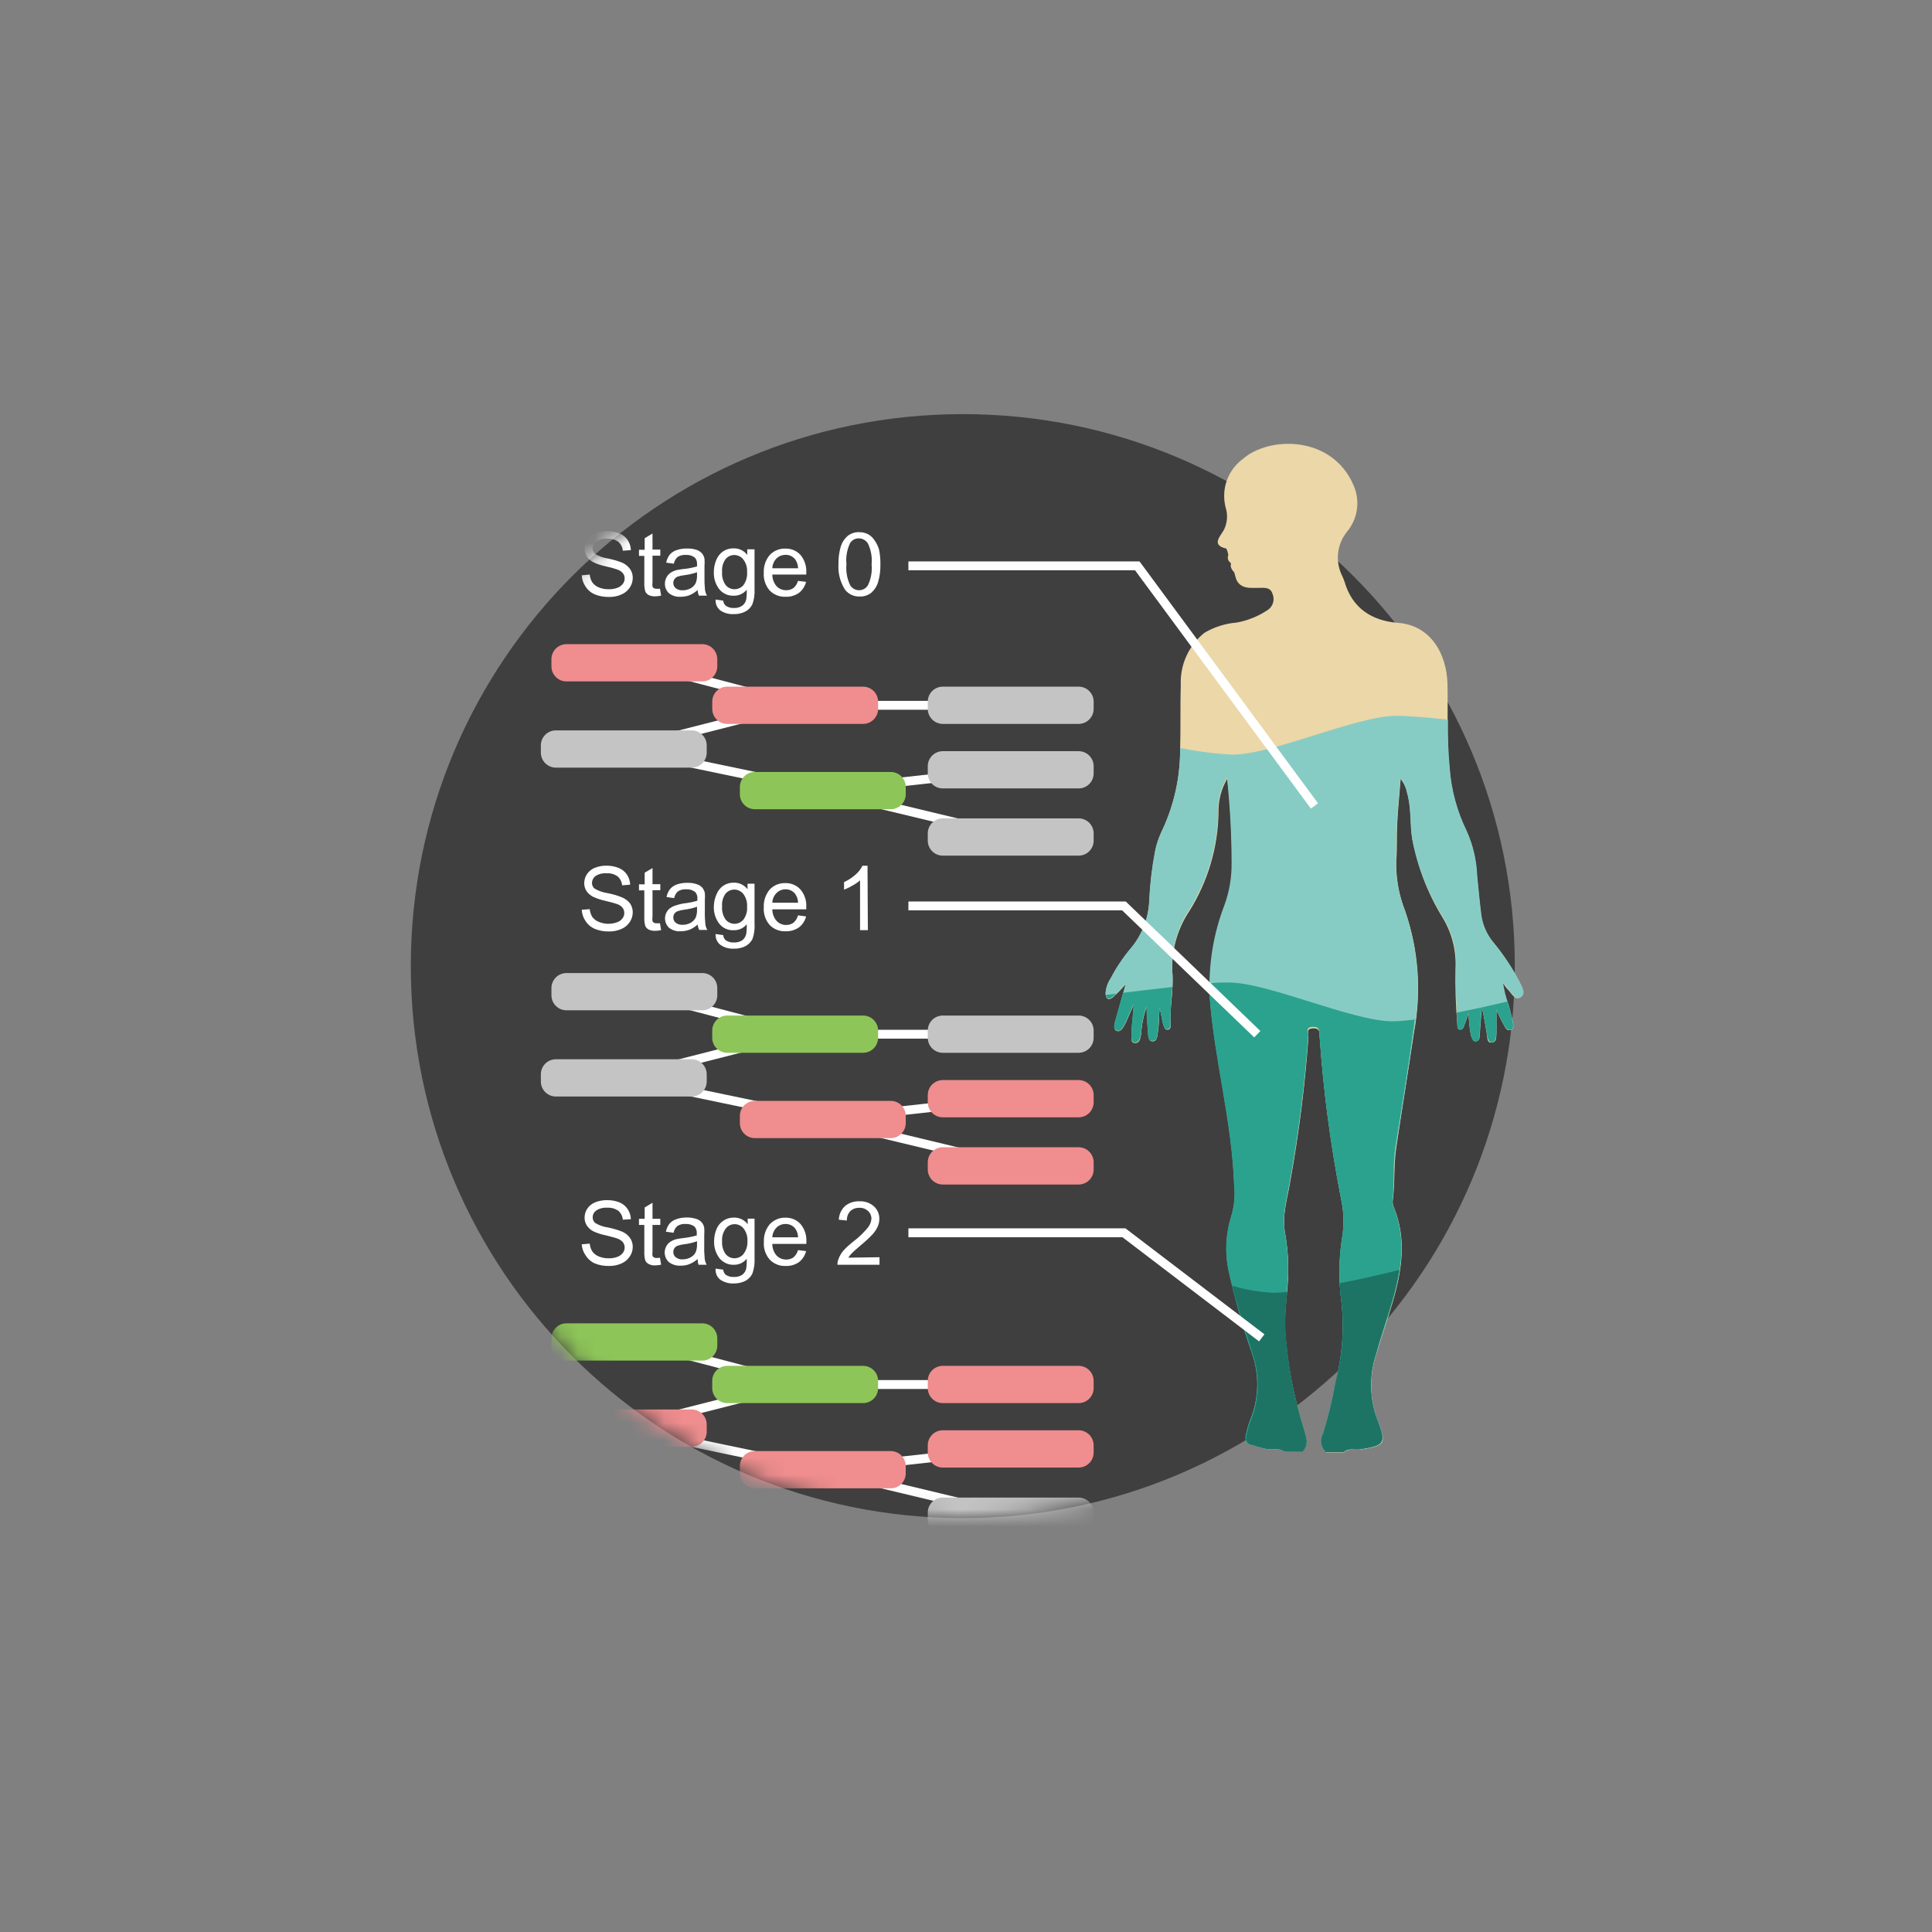 <svg width="112" height="112" viewBox="0 0 112 112" fill="none" xmlns="http://www.w3.org/2000/svg">
<rect x="0" y="0" width="112" height="112" fill="#808080" stroke="none"/>
<path d="M55.815 88.007C73.488 88.007 87.815 73.68 87.815 56.007C87.815 38.334 73.488 24.007 55.815 24.007C38.142 24.007 23.815 38.334 23.815 56.007C23.815 73.68 38.142 88.007 55.815 88.007Z" fill="#3F3F3F"/>
<path d="M33.724 52.74L34.188 52.704C34.202 52.864 34.253 53.02 34.337 53.157C34.432 53.284 34.561 53.382 34.708 53.44C35.046 53.582 35.425 53.591 35.77 53.466C35.896 53.425 36.005 53.346 36.084 53.239C36.154 53.15 36.192 53.039 36.192 52.925C36.191 52.815 36.155 52.709 36.089 52.621C36.002 52.519 35.888 52.444 35.76 52.405C35.662 52.369 35.44 52.307 35.1 52.224C34.855 52.172 34.617 52.095 34.389 51.992C34.231 51.914 34.097 51.797 33.997 51.652C33.911 51.515 33.867 51.356 33.868 51.194C33.87 51.011 33.924 50.832 34.023 50.678C34.133 50.517 34.287 50.39 34.466 50.313C34.682 50.226 34.913 50.182 35.146 50.184C35.393 50.18 35.639 50.225 35.868 50.318C36.063 50.395 36.23 50.53 36.347 50.704C36.461 50.878 36.525 51.079 36.532 51.286L36.064 51.323C36.049 51.124 35.956 50.938 35.806 50.807C35.619 50.673 35.391 50.609 35.162 50.627C34.935 50.608 34.709 50.664 34.518 50.787C34.457 50.833 34.408 50.892 34.373 50.96C34.339 51.028 34.319 51.102 34.317 51.178C34.315 51.24 34.327 51.303 34.352 51.359C34.376 51.417 34.414 51.467 34.461 51.508C34.688 51.642 34.938 51.731 35.198 51.771C35.476 51.824 35.748 51.901 36.012 52.003C36.215 52.076 36.393 52.205 36.527 52.374C36.629 52.526 36.682 52.706 36.682 52.889C36.68 53.087 36.621 53.28 36.512 53.446C36.394 53.626 36.226 53.768 36.028 53.853C35.803 53.951 35.561 54 35.316 53.997C35.025 54.006 34.736 53.953 34.466 53.842C34.255 53.75 34.076 53.598 33.951 53.404C33.815 53.208 33.736 52.978 33.724 52.74Z" fill="white"/>
<path d="M38.259 53.523L38.326 53.92C38.212 53.947 38.097 53.961 37.98 53.961C37.849 53.967 37.718 53.941 37.599 53.884C37.514 53.838 37.447 53.766 37.408 53.678C37.362 53.51 37.343 53.336 37.352 53.162V51.616H37.042V51.266H37.372V50.591L37.826 50.323V51.256H38.279V51.606H37.826V53.152C37.813 53.236 37.813 53.321 37.826 53.404C37.843 53.442 37.872 53.472 37.908 53.492C37.956 53.515 38.01 53.526 38.063 53.523H38.259Z" fill="white"/>
<path d="M40.443 53.595C40.303 53.725 40.141 53.828 39.964 53.899C39.799 53.959 39.624 53.988 39.449 53.987C39.203 54.003 38.96 53.925 38.769 53.77C38.656 53.657 38.582 53.51 38.559 53.351C38.535 53.192 38.564 53.03 38.64 52.889C38.693 52.784 38.773 52.695 38.872 52.631C38.97 52.563 39.08 52.513 39.196 52.482C39.334 52.435 39.476 52.399 39.619 52.374C39.893 52.347 40.164 52.294 40.428 52.214C40.428 52.152 40.428 52.116 40.428 52.096C40.434 52.026 40.425 51.955 40.403 51.889C40.381 51.822 40.346 51.761 40.299 51.709C40.152 51.597 39.969 51.542 39.784 51.554C39.618 51.541 39.452 51.581 39.31 51.668C39.191 51.77 39.111 51.91 39.083 52.065L38.64 52.003C38.67 51.836 38.739 51.679 38.841 51.544C38.947 51.418 39.086 51.323 39.243 51.271C39.437 51.206 39.641 51.175 39.846 51.178C40.035 51.171 40.224 51.199 40.402 51.261C40.523 51.298 40.632 51.367 40.717 51.462C40.787 51.553 40.836 51.658 40.861 51.771C40.872 51.91 40.872 52.049 40.861 52.188V52.791C40.853 53.058 40.864 53.325 40.892 53.59C40.908 53.703 40.947 53.811 41.005 53.909H40.531C40.485 53.81 40.455 53.704 40.443 53.595ZM40.407 52.564C40.169 52.649 39.922 52.706 39.67 52.734C39.535 52.75 39.402 52.781 39.274 52.827C39.2 52.856 39.138 52.906 39.093 52.971C39.053 53.036 39.031 53.111 39.032 53.188C39.03 53.246 39.042 53.303 39.066 53.356C39.09 53.408 39.126 53.455 39.171 53.492C39.286 53.579 39.429 53.621 39.572 53.611C39.734 53.614 39.894 53.575 40.036 53.497C40.166 53.426 40.271 53.316 40.335 53.183C40.39 53.038 40.414 52.884 40.407 52.729V52.564Z" fill="white"/>
<path d="M41.484 54.146L41.928 54.213C41.931 54.271 41.945 54.327 41.971 54.378C41.997 54.43 42.033 54.475 42.077 54.512C42.215 54.602 42.377 54.645 42.541 54.636C42.711 54.646 42.88 54.603 43.025 54.512C43.141 54.424 43.222 54.298 43.257 54.157C43.287 53.966 43.297 53.773 43.288 53.58C43.2 53.69 43.087 53.778 42.96 53.838C42.832 53.898 42.692 53.927 42.551 53.925C42.384 53.937 42.217 53.907 42.065 53.837C41.913 53.768 41.781 53.662 41.68 53.528C41.478 53.252 41.373 52.917 41.381 52.575C41.383 52.328 41.434 52.085 41.531 51.858C41.61 51.65 41.75 51.471 41.933 51.343C42.116 51.223 42.332 51.162 42.551 51.168C42.702 51.166 42.852 51.2 42.988 51.266C43.124 51.332 43.242 51.429 43.334 51.549V51.23H43.741V53.538C43.763 53.842 43.723 54.147 43.623 54.435C43.532 54.609 43.393 54.752 43.221 54.847C43.01 54.952 42.776 55.003 42.541 54.997C42.267 55.01 41.995 54.934 41.768 54.78C41.672 54.706 41.596 54.609 41.547 54.499C41.497 54.388 41.476 54.267 41.484 54.146ZM41.861 52.544C41.837 52.816 41.91 53.088 42.067 53.312C42.13 53.387 42.208 53.448 42.297 53.49C42.386 53.532 42.484 53.554 42.582 53.554C42.68 53.553 42.777 53.531 42.866 53.489C42.955 53.447 43.034 53.386 43.097 53.312C43.255 53.094 43.33 52.827 43.309 52.559C43.327 52.293 43.249 52.029 43.087 51.817C43.025 51.74 42.946 51.679 42.857 51.636C42.768 51.593 42.67 51.571 42.572 51.57C42.473 51.569 42.376 51.59 42.286 51.632C42.197 51.674 42.118 51.736 42.056 51.812C41.907 52.025 41.838 52.285 41.861 52.544Z" fill="white"/>
<path d="M46.261 53.064L46.73 53.126C46.669 53.378 46.523 53.602 46.318 53.76C46.093 53.917 45.824 53.997 45.55 53.987C45.378 53.996 45.207 53.969 45.047 53.906C44.887 53.844 44.742 53.749 44.622 53.626C44.499 53.486 44.405 53.322 44.346 53.145C44.286 52.968 44.263 52.781 44.277 52.595C44.26 52.221 44.383 51.853 44.622 51.565C44.737 51.443 44.878 51.346 45.033 51.282C45.189 51.218 45.356 51.188 45.524 51.194C45.688 51.188 45.85 51.218 46.002 51.282C46.153 51.345 46.289 51.439 46.4 51.56C46.643 51.846 46.764 52.215 46.74 52.59V52.714H44.772C44.772 52.959 44.859 53.197 45.019 53.384C45.09 53.461 45.177 53.523 45.274 53.563C45.371 53.604 45.475 53.624 45.581 53.621C45.732 53.624 45.881 53.577 46.003 53.487C46.13 53.375 46.22 53.228 46.261 53.064ZM44.772 52.333H46.266C46.262 52.148 46.203 51.968 46.096 51.817C46.029 51.733 45.944 51.665 45.846 51.619C45.749 51.574 45.642 51.551 45.534 51.554C45.341 51.554 45.156 51.63 45.019 51.766C44.867 51.916 44.778 52.119 44.772 52.333Z" fill="white"/>
<path d="M50.311 53.92H49.858V51.034C49.721 51.154 49.57 51.258 49.409 51.343C49.257 51.435 49.097 51.513 48.93 51.575V51.137C49.172 51.026 49.395 50.88 49.595 50.704C49.762 50.561 49.899 50.386 49.997 50.189H50.291L50.311 53.92Z" fill="white"/>
<path d="M33.724 72.135L34.188 72.094C34.202 72.255 34.253 72.41 34.337 72.548C34.432 72.677 34.56 72.777 34.708 72.836C34.888 72.91 35.081 72.947 35.275 72.945C35.451 72.951 35.626 72.923 35.791 72.862C35.914 72.817 36.023 72.739 36.105 72.635C36.176 72.544 36.214 72.431 36.213 72.316C36.212 72.206 36.176 72.1 36.11 72.012C36.02 71.913 35.907 71.839 35.78 71.795C35.682 71.759 35.461 71.697 35.121 71.615C34.876 71.567 34.637 71.49 34.41 71.388C34.251 71.31 34.115 71.191 34.018 71.043C33.93 70.906 33.886 70.747 33.889 70.584C33.89 70.401 33.943 70.222 34.044 70.069C34.156 69.901 34.318 69.771 34.507 69.698C34.724 69.613 34.955 69.571 35.188 69.574C35.434 69.569 35.679 69.613 35.909 69.703C36.105 69.782 36.272 69.918 36.388 70.095C36.502 70.268 36.567 70.47 36.574 70.677L36.105 70.708C36.09 70.509 35.998 70.324 35.847 70.193C35.66 70.061 35.432 69.997 35.203 70.012C34.976 69.995 34.749 70.053 34.559 70.177C34.497 70.222 34.446 70.281 34.411 70.349C34.376 70.417 34.358 70.492 34.358 70.569C34.357 70.63 34.369 70.691 34.394 70.747C34.419 70.803 34.456 70.853 34.502 70.894C34.727 71.032 34.978 71.122 35.239 71.156C35.517 71.213 35.789 71.292 36.053 71.393C36.244 71.471 36.408 71.602 36.527 71.77C36.63 71.922 36.684 72.101 36.682 72.285C36.681 72.481 36.622 72.673 36.512 72.836C36.394 73.017 36.226 73.159 36.028 73.243C35.804 73.344 35.561 73.393 35.316 73.388C35.031 73.397 34.747 73.348 34.482 73.243C34.27 73.149 34.091 72.995 33.966 72.8C33.824 72.606 33.74 72.376 33.724 72.135Z" fill="white"/>
<path d="M38.259 72.913L38.326 73.316C38.212 73.34 38.096 73.354 37.98 73.357C37.848 73.364 37.716 73.335 37.599 73.274C37.516 73.229 37.449 73.159 37.408 73.073C37.362 72.906 37.343 72.732 37.352 72.558V71.012H37.042V70.656H37.372V69.997L37.826 69.724V70.656H38.279V71.012H37.826V72.558C37.813 72.64 37.813 72.723 37.826 72.805C37.843 72.843 37.872 72.873 37.908 72.893C37.956 72.918 38.009 72.931 38.063 72.929L38.259 72.913Z" fill="white"/>
<path d="M40.443 72.986C40.302 73.112 40.14 73.213 39.964 73.284C39.8 73.347 39.625 73.376 39.449 73.372C39.204 73.385 38.963 73.31 38.769 73.161C38.648 73.046 38.568 72.894 38.541 72.729C38.515 72.564 38.545 72.395 38.624 72.249C38.679 72.145 38.759 72.056 38.856 71.991C38.956 71.925 39.066 71.874 39.181 71.842C39.314 71.812 39.448 71.79 39.583 71.775C39.857 71.747 40.127 71.695 40.392 71.62C40.392 71.558 40.392 71.517 40.392 71.502C40.399 71.431 40.391 71.36 40.368 71.292C40.346 71.225 40.31 71.163 40.263 71.11C40.116 70.998 39.933 70.943 39.748 70.955C39.582 70.942 39.416 70.981 39.274 71.069C39.155 71.171 39.075 71.311 39.047 71.466L38.604 71.404C38.635 71.237 38.704 71.081 38.805 70.945C38.91 70.819 39.05 70.726 39.207 70.677C39.401 70.611 39.605 70.577 39.81 70.579C39.998 70.574 40.187 70.602 40.366 70.662C40.484 70.695 40.59 70.761 40.671 70.852C40.752 70.944 40.806 71.056 40.825 71.177C40.836 71.316 40.836 71.456 40.825 71.594V72.197C40.817 72.466 40.828 72.734 40.856 73.001C40.874 73.114 40.913 73.222 40.969 73.321H40.495C40.46 73.212 40.443 73.099 40.443 72.986ZM40.407 71.955C40.169 72.042 39.922 72.1 39.67 72.13C39.535 72.144 39.402 72.174 39.274 72.218C39.2 72.248 39.137 72.3 39.093 72.367C39.051 72.432 39.03 72.507 39.032 72.584C39.031 72.641 39.042 72.697 39.067 72.749C39.091 72.801 39.126 72.847 39.171 72.883C39.284 72.974 39.428 73.018 39.573 73.006C39.735 73.008 39.895 72.967 40.036 72.888C40.166 72.819 40.271 72.711 40.335 72.579C40.389 72.434 40.414 72.28 40.407 72.125V71.955Z" fill="white"/>
<path d="M41.485 73.542L41.928 73.604C41.93 73.662 41.945 73.718 41.97 73.769C41.996 73.821 42.032 73.867 42.077 73.903C42.215 73.992 42.377 74.036 42.541 74.027C42.711 74.037 42.881 73.994 43.025 73.903C43.141 73.816 43.223 73.693 43.257 73.552C43.287 73.36 43.297 73.165 43.288 72.97C43.2 73.081 43.088 73.17 42.96 73.231C42.833 73.291 42.693 73.322 42.551 73.321C42.387 73.327 42.224 73.295 42.075 73.226C41.927 73.157 41.797 73.053 41.696 72.924C41.493 72.648 41.388 72.313 41.397 71.971C41.395 71.729 41.44 71.489 41.531 71.265C41.612 71.059 41.754 70.883 41.938 70.761C42.123 70.639 42.341 70.578 42.562 70.584C42.713 70.583 42.863 70.617 42.999 70.684C43.136 70.751 43.254 70.849 43.345 70.971V70.646H43.742V72.955C43.759 73.256 43.715 73.557 43.613 73.841C43.524 74.016 43.383 74.16 43.211 74.253C43 74.358 42.766 74.409 42.531 74.403C42.256 74.416 41.985 74.34 41.758 74.186C41.661 74.111 41.586 74.012 41.538 73.9C41.49 73.787 41.472 73.664 41.485 73.542ZM41.861 71.934C41.837 72.207 41.91 72.479 42.067 72.702C42.13 72.778 42.208 72.839 42.297 72.881C42.387 72.923 42.484 72.944 42.582 72.944C42.68 72.943 42.777 72.921 42.866 72.879C42.955 72.838 43.034 72.777 43.097 72.702C43.261 72.489 43.344 72.224 43.329 71.955C43.347 71.691 43.269 71.429 43.108 71.218C43.046 71.14 42.968 71.077 42.879 71.033C42.79 70.989 42.692 70.966 42.593 70.966C42.493 70.965 42.395 70.986 42.306 71.029C42.217 71.072 42.138 71.135 42.077 71.213C41.917 71.426 41.84 71.69 41.861 71.955V71.934Z" fill="white"/>
<path d="M46.261 72.47L46.73 72.527C46.67 72.778 46.526 73.002 46.323 73.161C46.099 73.32 45.829 73.4 45.555 73.388C45.384 73.397 45.212 73.37 45.052 73.307C44.892 73.245 44.748 73.15 44.627 73.027C44.504 72.887 44.409 72.724 44.35 72.547C44.29 72.37 44.267 72.183 44.282 71.996C44.264 71.622 44.387 71.254 44.627 70.966C44.743 70.843 44.883 70.746 45.038 70.681C45.193 70.616 45.361 70.585 45.529 70.59C45.693 70.584 45.856 70.614 46.007 70.677C46.158 70.74 46.294 70.835 46.405 70.955C46.647 71.242 46.769 71.612 46.745 71.986V72.11H44.772C44.77 72.357 44.858 72.597 45.019 72.785C45.091 72.861 45.178 72.92 45.275 72.96C45.372 73 45.476 73.019 45.581 73.017C45.732 73.022 45.88 72.976 46.003 72.888C46.128 72.777 46.218 72.632 46.261 72.47ZM44.772 71.728H46.266C46.262 71.543 46.203 71.364 46.096 71.213C46.028 71.13 45.943 71.064 45.845 71.019C45.748 70.974 45.642 70.953 45.534 70.955C45.342 70.953 45.157 71.027 45.019 71.162C44.868 71.312 44.779 71.515 44.772 71.728Z" fill="white"/>
<path d="M50.986 72.883V73.321H48.549C48.543 73.213 48.56 73.106 48.601 73.006C48.668 72.818 48.769 72.643 48.9 72.491C49.081 72.296 49.28 72.116 49.492 71.955C49.792 71.725 50.065 71.463 50.306 71.172C50.427 71.025 50.501 70.846 50.518 70.656C50.519 70.571 50.502 70.487 50.469 70.409C50.435 70.33 50.385 70.26 50.322 70.203C50.253 70.139 50.172 70.089 50.083 70.057C49.995 70.025 49.901 70.012 49.806 70.018C49.712 70.014 49.617 70.029 49.529 70.063C49.44 70.097 49.359 70.148 49.291 70.213C49.224 70.286 49.172 70.371 49.138 70.464C49.104 70.557 49.09 70.656 49.095 70.754L48.627 70.708C48.638 70.406 48.767 70.121 48.987 69.915C49.224 69.723 49.523 69.626 49.827 69.641C50.135 69.625 50.436 69.731 50.667 69.935C50.768 70.028 50.847 70.141 50.901 70.268C50.954 70.394 50.98 70.53 50.976 70.667C50.976 70.816 50.944 70.963 50.883 71.1C50.81 71.266 50.709 71.42 50.585 71.553C50.365 71.784 50.131 72.001 49.884 72.202C49.616 72.429 49.441 72.584 49.368 72.666C49.296 72.739 49.232 72.821 49.178 72.908L50.986 72.883Z" fill="white"/>
<path d="M74.473 84.162C74.144 83.92 73.747 84.049 73.386 83.998C73.079 83.93 72.776 83.846 72.479 83.745C72.237 83.688 72.201 83.441 72.252 83.23C72.315 82.915 72.405 82.607 72.52 82.307C73.023 81.065 73.047 79.681 72.587 78.422C72.05 76.865 71.603 75.279 71.248 73.671C71.028 72.607 71.09 71.504 71.428 70.471C71.591 69.892 71.64 69.286 71.572 68.688C71.448 65.035 70.433 61.474 70.16 57.867C70.062 56.043 70.35 54.218 71.005 52.513C71.292 51.729 71.434 50.9 71.423 50.065C71.42 48.414 71.331 46.765 71.155 45.123C70.798 45.724 70.62 46.414 70.639 47.113C70.606 49.135 70.02 51.109 68.944 52.822C68.248 53.869 67.903 55.111 67.96 56.367C68.053 57.346 67.805 58.336 67.857 59.325C67.857 59.464 67.898 59.675 67.702 59.696C67.507 59.717 67.486 59.505 67.429 59.366C67.373 59.227 67.326 58.769 67.218 58.439C67.192 58.954 67.182 59.469 67.125 59.82C67.089 60.026 67.089 60.371 66.821 60.371C66.553 60.371 66.579 60.026 66.558 59.825C66.507 59.371 66.502 58.918 66.471 58.361C66.292 58.875 66.184 59.411 66.151 59.954C66.11 60.17 66.089 60.469 65.801 60.469C65.512 60.469 65.605 60.134 65.6 59.954C65.6 59.5 65.724 58.686 65.724 58.248C65.595 58.506 65.337 59.176 65.172 59.459C65.079 59.619 64.951 59.84 64.745 59.768C64.538 59.696 64.595 59.459 64.647 59.253C64.847 58.547 65.043 57.841 65.265 57.047C65.034 57.321 64.784 57.577 64.518 57.815C64.276 58.011 64.095 57.929 64.095 57.589C64.117 57.283 64.218 56.988 64.389 56.733C64.723 56.094 65.128 55.495 65.595 54.945C66.223 54.177 66.585 53.226 66.625 52.235C66.669 51.267 66.783 50.305 66.965 49.354C67.04 48.983 67.158 48.621 67.316 48.277C68.045 46.77 68.42 45.117 68.413 43.444C68.45 42.191 68.413 40.934 68.45 39.682C68.429 39.111 68.542 38.544 68.779 38.024C69.016 37.504 69.371 37.047 69.815 36.688C70.388 36.348 71.031 36.143 71.696 36.09C72.333 35.973 72.939 35.728 73.479 35.369C73.632 35.271 73.745 35.122 73.798 34.948C73.851 34.774 73.84 34.587 73.767 34.421C73.659 34.055 73.324 34.065 73.01 34.081H72.613C71.546 34.112 71.65 33.297 71.536 33.169C71.186 32.777 71.459 32.715 71.309 32.602C71.248 32.554 71.205 32.486 71.186 32.411C71.168 32.335 71.175 32.255 71.206 32.184C71.189 32.052 71.151 31.923 71.093 31.803C70.129 31.587 70.83 31.02 70.985 30.644C71.153 30.265 71.178 29.839 71.057 29.443C70.918 28.926 70.938 28.379 71.114 27.873C71.291 27.368 71.616 26.927 72.046 26.609C73.556 25.279 77.199 25.218 78.457 28.108C78.658 28.553 78.73 29.046 78.662 29.529C78.594 30.013 78.391 30.467 78.075 30.84C77.789 31.199 77.613 31.633 77.568 32.09C77.523 32.548 77.612 33.008 77.823 33.416C77.869 33.519 77.911 33.623 77.946 33.73C78.4 35.276 79.544 35.992 81.038 36.106C82.914 36.245 83.872 37.868 83.914 39.672C83.945 41.285 83.857 42.903 84.022 44.51C84.115 45.78 84.451 47.02 85.011 48.164C85.375 48.976 85.58 49.851 85.614 50.74C85.691 51.513 85.763 52.286 85.861 53.059C85.946 53.627 86.183 54.161 86.547 54.605C87.13 55.313 87.636 56.082 88.057 56.898C88.196 57.197 88.459 57.614 88.129 57.821C87.799 58.027 87.613 57.532 87.356 57.305C87.261 57.191 87.176 57.069 87.103 56.939C87.163 57.397 87.276 57.847 87.438 58.279C87.521 58.614 87.613 58.939 87.686 59.274C87.716 59.428 87.789 59.65 87.572 59.712C87.356 59.773 87.263 59.583 87.186 59.433C87.021 59.14 86.882 58.831 86.732 58.526C86.732 58.98 86.732 59.428 86.732 59.877C86.732 60.093 86.789 60.392 86.495 60.438C86.201 60.485 86.227 60.165 86.196 59.959C86.109 59.444 86.021 58.877 85.887 58.341C85.846 58.892 85.805 59.444 85.758 59.995C85.758 60.15 85.722 60.345 85.557 60.366C85.392 60.387 85.326 60.17 85.264 60.011C85.186 59.573 85.142 59.13 85.135 58.686C85.032 58.98 84.96 59.202 84.877 59.423C84.831 59.547 84.779 59.712 84.62 59.686C84.46 59.66 84.491 59.48 84.48 59.351C84.39 58.294 84.355 57.232 84.377 56.172C84.434 55.107 84.162 54.051 83.599 53.147C82.753 51.758 82.168 50.227 81.873 48.628C81.739 47.752 81.832 46.845 81.579 45.974C81.521 45.673 81.391 45.392 81.198 45.154C81.126 46.072 81.043 46.886 81.002 47.705C80.961 48.427 81.002 49.148 80.945 49.869C80.914 50.877 81.09 51.88 81.461 52.817C82.236 55.067 82.413 57.48 81.976 59.82C81.641 62.051 81.275 64.277 80.945 66.519C80.786 67.549 80.879 68.58 80.739 69.611C80.728 69.743 80.751 69.876 80.806 69.997C81.559 71.826 81.27 73.645 80.745 75.459C80.446 76.49 80.09 77.474 79.791 78.494C79.368 79.741 79.391 81.097 79.858 82.328C80.374 83.657 80.374 83.822 78.828 84.039C78.534 84.08 78.173 83.931 77.915 84.204H76.885C76.737 84.069 76.639 83.888 76.609 83.689C76.579 83.491 76.618 83.289 76.72 83.117C77.025 82.143 77.265 81.149 77.436 80.143C77.834 78.631 77.951 77.059 77.781 75.505C77.606 74.244 77.622 72.964 77.828 71.708C77.937 70.995 77.916 70.269 77.766 69.564C77.15 66.44 76.728 63.28 76.504 60.103C76.504 59.851 76.504 59.588 76.097 59.614C75.689 59.639 75.859 59.944 75.854 60.098C75.659 62.863 75.314 65.615 74.824 68.343C74.664 69.374 74.308 70.404 74.489 71.491C74.637 72.312 74.701 73.146 74.679 73.98C74.628 75.011 74.463 76.041 74.494 77.072C74.619 79.01 74.981 80.926 75.571 82.776C75.7 83.235 75.927 83.709 75.499 84.142L74.473 84.162Z" fill="#EBD7A8"/>
<path d="M86.568 54.626C86.204 54.182 85.967 53.648 85.882 53.08C85.784 52.307 85.712 51.534 85.635 50.761C85.601 49.871 85.396 48.997 85.032 48.184C84.472 47.041 84.136 45.801 84.043 44.531C83.957 43.596 83.922 42.656 83.94 41.717C82.749 41.594 81.616 41.496 80.956 41.496C78.627 41.496 73.773 43.748 71.439 43.748C70.422 43.696 69.41 43.565 68.414 43.356C68.411 43.375 68.411 43.394 68.414 43.413C68.419 45.089 68.042 46.743 67.311 48.251C67.153 48.596 67.035 48.957 66.96 49.328C66.778 50.279 66.664 51.242 66.62 52.209C66.58 53.2 66.218 54.151 65.59 54.919C65.123 55.469 64.718 56.069 64.384 56.707C64.213 56.962 64.112 57.257 64.09 57.563C64.09 57.903 64.271 57.985 64.513 57.789C64.782 57.548 65.033 57.288 65.265 57.011C65.044 57.805 64.848 58.511 64.647 59.217C64.595 59.408 64.534 59.639 64.745 59.732C64.956 59.825 65.08 59.583 65.172 59.423C65.337 59.14 65.595 58.47 65.724 58.212C65.724 58.65 65.59 59.464 65.6 59.918C65.6 60.119 65.564 60.433 65.801 60.433C66.038 60.433 66.11 60.16 66.151 59.918C66.185 59.375 66.292 58.839 66.471 58.325C66.502 58.882 66.507 59.356 66.559 59.789C66.559 59.99 66.528 60.335 66.821 60.335C67.115 60.335 67.089 59.99 67.125 59.784C67.182 59.454 67.192 58.892 67.218 58.403C67.326 58.733 67.357 59.145 67.43 59.33C67.502 59.516 67.527 59.675 67.703 59.66C67.878 59.645 67.868 59.428 67.857 59.289C67.806 58.3 68.053 57.31 67.96 56.331C67.894 55.076 68.23 53.832 68.919 52.781C69.994 51.068 70.58 49.093 70.614 47.071C70.594 46.373 70.773 45.683 71.129 45.082C71.305 46.724 71.395 48.373 71.397 50.024C71.408 50.858 71.267 51.688 70.98 52.472C70.325 54.177 70.037 56.001 70.135 57.826C70.408 61.433 71.423 64.993 71.547 68.647C71.615 69.245 71.566 69.85 71.402 70.43C71.065 71.463 71.003 72.566 71.222 73.63C71.577 75.238 72.025 76.824 72.562 78.381C73.022 79.639 72.998 81.024 72.495 82.266C72.379 82.565 72.29 82.874 72.227 83.189C72.175 83.405 72.227 83.652 72.454 83.704C72.751 83.805 73.054 83.889 73.361 83.956C73.721 84.008 74.118 83.879 74.448 84.121H75.478C75.906 83.688 75.679 83.214 75.551 82.756C74.959 80.878 74.603 78.934 74.489 76.969C74.458 75.938 74.623 74.908 74.675 73.877C74.696 73.043 74.632 72.209 74.484 71.388C74.314 70.316 74.659 69.286 74.819 68.24C75.31 65.512 75.654 62.76 75.849 59.995C75.849 59.84 75.659 59.536 76.092 59.511C76.525 59.485 76.483 59.748 76.499 60C76.716 63.204 77.135 66.392 77.751 69.543C77.9 70.249 77.921 70.975 77.813 71.687C77.607 72.944 77.591 74.224 77.766 75.485C77.935 77.039 77.818 78.611 77.421 80.123C77.249 81.129 77.01 82.122 76.705 83.096C76.603 83.268 76.564 83.471 76.594 83.669C76.624 83.867 76.721 84.049 76.87 84.183H77.9C78.158 83.91 78.519 84.059 78.812 84.018C80.317 83.802 80.358 83.637 79.843 82.307C79.376 81.076 79.352 79.721 79.776 78.474C80.075 77.443 80.43 76.454 80.729 75.439C81.245 73.625 81.543 71.831 80.791 69.976C80.736 69.855 80.713 69.722 80.724 69.59C80.863 68.559 80.77 67.529 80.93 66.498C81.281 64.272 81.647 62.046 81.961 59.799C82.398 57.46 82.221 55.047 81.446 52.796C81.075 51.859 80.899 50.856 80.93 49.849C80.961 49.127 80.93 48.406 80.987 47.684C81.028 46.865 81.111 46.051 81.183 45.134C81.375 45.371 81.506 45.653 81.564 45.953C81.817 46.824 81.724 47.731 81.858 48.607C82.164 50.212 82.763 51.748 83.625 53.136C84.189 54.041 84.46 55.097 84.403 56.161C84.381 57.222 84.416 58.283 84.506 59.341C84.506 59.469 84.481 59.65 84.646 59.681C84.811 59.712 84.857 59.536 84.903 59.413C84.986 59.196 85.058 58.97 85.161 58.676C85.169 59.12 85.212 59.563 85.29 60C85.352 60.16 85.372 60.382 85.583 60.356C85.795 60.33 85.774 60.139 85.784 59.985C85.831 59.433 85.872 58.882 85.913 58.331C86.047 58.846 86.135 59.408 86.222 59.949C86.253 60.155 86.3 60.464 86.521 60.428C86.743 60.392 86.748 60.083 86.758 59.866C86.758 59.418 86.758 58.97 86.758 58.516C86.908 58.82 87.047 59.129 87.212 59.423C87.289 59.572 87.413 59.753 87.598 59.701C87.784 59.65 87.743 59.418 87.712 59.263C87.639 58.928 87.547 58.604 87.464 58.269C87.302 57.837 87.189 57.387 87.129 56.929C87.202 57.058 87.287 57.181 87.382 57.295C87.619 57.511 87.804 58.006 88.155 57.81C88.505 57.614 88.222 57.187 88.083 56.888C87.659 56.082 87.151 55.324 86.568 54.626Z" fill="#87CCC4"/>
<path d="M64.708 57.604L64.095 57.681C64.136 57.913 64.296 57.949 64.507 57.784C64.578 57.728 64.645 57.668 64.708 57.604Z" fill="#2BA28E"/>
<path d="M67.96 57.218C66.929 57.331 65.899 57.455 65.105 57.553C64.94 58.135 64.791 58.681 64.636 59.222C64.585 59.413 64.518 59.645 64.734 59.737C64.951 59.83 65.069 59.588 65.162 59.428C65.327 59.145 65.585 58.475 65.708 58.217C65.708 58.655 65.579 59.469 65.59 59.923C65.59 60.124 65.548 60.438 65.791 60.438C66.033 60.438 66.1 60.165 66.141 59.923C66.174 59.38 66.282 58.844 66.46 58.331C66.46 58.887 66.497 59.361 66.543 59.794C66.569 59.995 66.512 60.34 66.811 60.34C67.11 60.34 67.079 59.995 67.115 59.789C67.172 59.459 67.182 58.897 67.208 58.408C67.316 58.738 67.347 59.15 67.419 59.335C67.491 59.521 67.512 59.681 67.687 59.665C67.862 59.65 67.852 59.433 67.847 59.294C67.849 58.6 67.887 57.907 67.96 57.218Z" fill="#2BA28E"/>
<path d="M84.45 58.702C84.45 58.923 84.475 59.145 84.486 59.361C84.486 59.49 84.486 59.67 84.625 59.701C84.764 59.732 84.831 59.557 84.883 59.433C84.965 59.217 85.037 58.99 85.14 58.697C85.148 59.141 85.191 59.584 85.269 60.021C85.331 60.181 85.346 60.402 85.563 60.376C85.779 60.351 85.748 60.16 85.764 60.005L85.887 58.403L84.45 58.702Z" fill="#2BA28E"/>
<path d="M87.449 58.289C87.431 58.213 87.409 58.137 87.382 58.063L85.903 58.398C86.032 58.913 86.115 59.428 86.202 59.944C86.233 60.15 86.279 60.459 86.501 60.423C86.723 60.387 86.728 60.078 86.733 59.861C86.733 59.413 86.733 58.964 86.733 58.511C86.882 58.815 87.027 59.124 87.186 59.418C87.269 59.567 87.392 59.748 87.578 59.696C87.763 59.645 87.722 59.413 87.691 59.258C87.624 58.949 87.542 58.624 87.449 58.289Z" fill="#2BA28E"/>
<path d="M80.889 66.503C81.245 64.277 81.611 62.051 81.92 59.804C81.956 59.567 81.987 59.336 82.013 59.098C81.589 59.161 81.162 59.197 80.735 59.207C78.4 59.207 73.52 56.955 71.217 56.955C70.923 56.955 70.537 56.955 70.094 57.006C70.094 57.285 70.094 57.563 70.125 57.846C70.398 61.453 71.408 65.014 71.537 68.668C71.605 69.266 71.556 69.871 71.392 70.45C71.052 71.483 70.99 72.586 71.212 73.65C71.567 75.258 72.015 76.845 72.552 78.401C73.012 79.66 72.988 81.045 72.485 82.287C72.369 82.586 72.279 82.895 72.217 83.209C72.165 83.426 72.217 83.673 72.438 83.725C72.738 83.825 73.042 83.909 73.35 83.977C73.711 84.028 74.108 83.9 74.438 84.142H75.468C75.896 83.709 75.669 83.235 75.535 82.776C74.948 80.898 74.594 78.954 74.479 76.99C74.448 75.959 74.613 74.928 74.664 73.898C74.686 73.064 74.622 72.23 74.474 71.409C74.304 70.337 74.649 69.306 74.809 68.26C75.297 65.532 75.641 62.78 75.839 60.016C75.839 59.861 75.644 59.557 76.082 59.531C76.519 59.505 76.473 59.768 76.489 60.021C76.708 63.218 77.13 66.399 77.751 69.543C77.901 70.249 77.921 70.975 77.808 71.687C77.603 72.944 77.59 74.224 77.766 75.485C77.933 77.039 77.816 78.61 77.421 80.123C77.245 81.128 77.005 82.121 76.705 83.096C76.603 83.268 76.563 83.47 76.592 83.668C76.621 83.866 76.717 84.048 76.865 84.183H77.895C78.158 83.91 78.514 84.059 78.813 84.018C80.312 83.802 80.359 83.637 79.843 82.307C79.376 81.076 79.353 79.721 79.776 78.474C80.075 77.443 80.431 76.454 80.724 75.439C81.24 73.625 81.544 71.831 80.786 69.976C80.735 69.854 80.714 69.722 80.724 69.59C80.843 68.549 80.73 67.508 80.889 66.503Z" fill="#2BA28E"/>
<path d="M74.515 77.01C74.506 76.302 74.544 75.595 74.628 74.892C74.309 74.923 74.02 74.944 73.788 74.944C72.988 74.902 72.195 74.764 71.428 74.532C71.737 75.851 72.206 77.108 72.593 78.417C73.048 79.676 73.024 81.059 72.526 82.302C72.408 82.601 72.318 82.909 72.258 83.225C72.206 83.441 72.258 83.688 72.479 83.74C72.777 83.841 73.08 83.925 73.386 83.992C73.747 84.044 74.144 83.915 74.474 84.157H75.504C75.932 83.725 75.705 83.25 75.576 82.792C74.986 80.916 74.629 78.974 74.515 77.01Z" fill="#1D7465"/>
<path d="M80.704 75.418C80.88 74.828 81.018 74.227 81.116 73.62C80.332 73.81 79.013 74.135 77.668 74.387C77.668 74.753 77.72 75.119 77.766 75.485C77.938 77.039 77.821 78.611 77.421 80.123C77.249 81.129 77.01 82.122 76.705 83.096C76.604 83.269 76.565 83.471 76.595 83.668C76.625 83.866 76.722 84.048 76.87 84.183H77.9C78.158 83.91 78.519 84.059 78.812 84.018C80.317 83.802 80.358 83.637 79.843 82.307C79.376 81.076 79.352 79.721 79.776 78.474C80.049 77.433 80.405 76.433 80.704 75.418Z" fill="#1D7465"/>
<path d="M36.934 38.425L46.307 40.888H58.911" stroke="white" stroke-width="0.515" stroke-miterlimit="10"/>
<path d="M58.592 44.629L47.699 45.83L36.161 43.423L46.096 40.888" stroke="white" stroke-width="0.515" stroke-miterlimit="10"/>
<path d="M58.912 48.525L47.699 45.83" stroke="white" stroke-width="0.515" stroke-miterlimit="10"/>
<path d="M40.711 37.343H32.838C32.357 37.343 31.967 37.732 31.967 38.213V38.631C31.967 39.112 32.357 39.502 32.838 39.502H40.711C41.192 39.502 41.582 39.112 41.582 38.631V38.213C41.582 37.732 41.192 37.343 40.711 37.343Z" fill="#F08D8E"/>
<path d="M50.033 39.806H42.159C41.678 39.806 41.289 40.196 41.289 40.676V41.094C41.289 41.575 41.678 41.965 42.159 41.965H50.033C50.514 41.965 50.904 41.575 50.904 41.094V40.676C50.904 40.196 50.514 39.806 50.033 39.806Z" fill="#F08D8E"/>
<path d="M62.529 39.806H54.655C54.174 39.806 53.784 40.196 53.784 40.676V41.094C53.784 41.575 54.174 41.965 54.655 41.965H62.529C63.01 41.965 63.4 41.575 63.4 41.094V40.676C63.4 40.196 63.01 39.806 62.529 39.806Z" fill="#C4C4C4"/>
<path d="M40.098 42.341H32.224C31.743 42.341 31.354 42.731 31.354 43.212V43.629C31.354 44.11 31.743 44.5 32.224 44.5H40.098C40.579 44.5 40.969 44.11 40.969 43.629V43.212C40.969 42.731 40.579 42.341 40.098 42.341Z" fill="#C4C4C4"/>
<path d="M51.636 44.752H43.762C43.281 44.752 42.891 45.142 42.891 45.623V46.041C42.891 46.522 43.281 46.912 43.762 46.912H51.636C52.117 46.912 52.507 46.522 52.507 46.041V45.623C52.507 45.142 52.117 44.752 51.636 44.752Z" fill="#8EC558"/>
<path d="M62.529 43.547H54.655C54.174 43.547 53.784 43.937 53.784 44.418V44.835C53.784 45.316 54.174 45.706 54.655 45.706H62.529C63.01 45.706 63.4 45.316 63.4 44.835V44.418C63.4 43.937 63.01 43.547 62.529 43.547Z" fill="#C4C4C4"/>
<path d="M62.529 47.442H54.655C54.174 47.442 53.784 47.832 53.784 48.313V48.731C53.784 49.212 54.174 49.602 54.655 49.602H62.529C63.01 49.602 63.4 49.212 63.4 48.731V48.313C63.4 47.832 63.01 47.442 62.529 47.442Z" fill="#C4C4C4"/>
<path d="M36.934 57.491L46.307 59.954H58.911" stroke="white" stroke-width="0.515" stroke-miterlimit="10"/>
<path d="M58.592 63.695L47.699 64.895L36.161 62.489L46.096 59.954" stroke="white" stroke-width="0.515" stroke-miterlimit="10"/>
<path d="M58.912 67.591L47.699 64.895" stroke="white" stroke-width="0.515" stroke-miterlimit="10"/>
<path d="M40.711 56.409H32.838C32.357 56.409 31.967 56.798 31.967 57.279V57.697C31.967 58.178 32.357 58.568 32.838 58.568H40.711C41.192 58.568 41.582 58.178 41.582 57.697V57.279C41.582 56.798 41.192 56.409 40.711 56.409Z" fill="#C4C4C4"/>
<path d="M50.033 58.872H42.159C41.678 58.872 41.289 59.262 41.289 59.742V60.16C41.289 60.641 41.678 61.031 42.159 61.031H50.033C50.514 61.031 50.904 60.641 50.904 60.16V59.742C50.904 59.262 50.514 58.872 50.033 58.872Z" fill="#8EC558"/>
<path d="M62.529 58.872H54.655C54.174 58.872 53.784 59.262 53.784 59.742V60.16C53.784 60.641 54.174 61.031 54.655 61.031H62.529C63.01 61.031 63.4 60.641 63.4 60.16V59.742C63.4 59.262 63.01 58.872 62.529 58.872Z" fill="#C4C4C4"/>
<path d="M40.098 61.407H32.224C31.743 61.407 31.354 61.797 31.354 62.278V62.695C31.354 63.176 31.743 63.566 32.224 63.566H40.098C40.579 63.566 40.969 63.176 40.969 62.695V62.278C40.969 61.797 40.579 61.407 40.098 61.407Z" fill="#C4C4C4"/>
<path d="M51.636 63.819H43.762C43.281 63.819 42.891 64.208 42.891 64.689V65.107C42.891 65.588 43.281 65.978 43.762 65.978H51.636C52.117 65.978 52.507 65.588 52.507 65.107V64.689C52.507 64.208 52.117 63.819 51.636 63.819Z" fill="#F08D8E"/>
<path d="M62.529 62.613H54.655C54.174 62.613 53.784 63.003 53.784 63.484V63.901C53.784 64.382 54.174 64.772 54.655 64.772H62.529C63.01 64.772 63.4 64.382 63.4 63.901V63.484C63.4 63.003 63.01 62.613 62.529 62.613Z" fill="#F08D8E"/>
<path d="M62.529 66.508H54.655C54.174 66.508 53.784 66.898 53.784 67.379V67.797C53.784 68.278 54.174 68.668 54.655 68.668H62.529C63.01 68.668 63.4 68.278 63.4 67.797V67.379C63.4 66.898 63.01 66.508 62.529 66.508Z" fill="#F08D8E"/>
<path d="M52.661 32.803H65.93L76.2 46.721" stroke="white" stroke-width="0.515" stroke-miterlimit="10"/>
<path d="M52.661 52.518H65.157L72.887 59.954" stroke="white" stroke-width="0.515" stroke-miterlimit="10"/>
<path d="M52.661 71.466H65.157L73.144 77.556" stroke="white" stroke-width="0.515" stroke-miterlimit="10"/>
<mask id="mask0_2762_76509" style="mask-type:luminance" maskUnits="userSpaceOnUse" x="23" y="24" width="65" height="65">
<path d="M55.815 88.007C73.488 88.007 87.815 73.68 87.815 56.007C87.815 38.334 73.488 24.007 55.815 24.007C38.142 24.007 23.815 38.334 23.815 56.007C23.815 73.68 38.142 88.007 55.815 88.007Z" fill="white"/>
</mask>
<g mask="url(#mask0_2762_76509)">
<path d="M33.724 33.349L34.188 33.308C34.202 33.468 34.253 33.624 34.337 33.761C34.432 33.89 34.56 33.99 34.708 34.05C34.888 34.124 35.081 34.161 35.275 34.158C35.451 34.164 35.626 34.136 35.791 34.075C35.915 34.032 36.024 33.953 36.105 33.849C36.175 33.759 36.213 33.648 36.213 33.534C36.214 33.424 36.178 33.317 36.11 33.23C36.023 33.128 35.908 33.053 35.78 33.014C35.565 32.939 35.344 32.879 35.121 32.834C34.876 32.782 34.638 32.704 34.41 32.602C34.251 32.524 34.115 32.404 34.018 32.257C33.93 32.12 33.886 31.96 33.889 31.798C33.89 31.615 33.943 31.436 34.044 31.283C34.158 31.116 34.32 30.987 34.507 30.912C34.724 30.827 34.955 30.785 35.188 30.788C35.435 30.784 35.68 30.83 35.909 30.922C36.104 30.999 36.272 31.134 36.388 31.308C36.502 31.482 36.567 31.683 36.574 31.891L36.105 31.927C36.09 31.728 35.998 31.543 35.847 31.411C35.66 31.279 35.432 31.215 35.203 31.231C34.976 31.213 34.749 31.271 34.559 31.396C34.497 31.441 34.446 31.5 34.411 31.568C34.376 31.636 34.358 31.711 34.358 31.788C34.355 31.849 34.367 31.91 34.392 31.967C34.417 32.023 34.455 32.073 34.502 32.112C34.727 32.251 34.978 32.34 35.239 32.375C35.517 32.431 35.789 32.511 36.053 32.612C36.243 32.691 36.407 32.822 36.527 32.988C36.63 33.14 36.684 33.32 36.682 33.504C36.68 33.702 36.621 33.895 36.512 34.06C36.393 34.238 36.224 34.378 36.028 34.462C35.804 34.563 35.561 34.612 35.316 34.606C35.025 34.614 34.736 34.562 34.466 34.452C34.255 34.36 34.076 34.207 33.951 34.014C33.815 33.818 33.736 33.587 33.724 33.349Z" fill="white"/>
<path d="M38.259 34.127L38.326 34.529C38.212 34.554 38.096 34.568 37.98 34.57C37.849 34.577 37.718 34.55 37.599 34.493C37.516 34.446 37.449 34.374 37.408 34.287C37.362 34.119 37.343 33.945 37.352 33.772V32.226H37.042V31.87H37.372V31.2L37.826 30.927V31.86H38.279V32.215H37.826V33.761C37.813 33.843 37.813 33.926 37.826 34.008C37.842 34.047 37.871 34.078 37.908 34.096C37.955 34.124 38.009 34.136 38.063 34.132C38.128 34.136 38.194 34.135 38.259 34.127Z" fill="white"/>
<path d="M40.444 34.204C40.302 34.332 40.14 34.435 39.964 34.508C39.799 34.568 39.625 34.598 39.449 34.596C39.203 34.612 38.96 34.535 38.769 34.38C38.694 34.308 38.636 34.221 38.598 34.125C38.559 34.029 38.542 33.926 38.547 33.823C38.546 33.698 38.578 33.576 38.64 33.467C38.694 33.362 38.774 33.272 38.872 33.205C38.972 33.138 39.081 33.088 39.197 33.055C39.329 33.026 39.463 33.004 39.599 32.988C39.873 32.966 40.144 32.914 40.407 32.834C40.407 32.772 40.407 32.731 40.407 32.715C40.414 32.645 40.406 32.573 40.384 32.506C40.362 32.438 40.326 32.376 40.279 32.324C40.131 32.211 39.948 32.156 39.763 32.169C39.597 32.158 39.432 32.197 39.289 32.282C39.172 32.386 39.092 32.525 39.063 32.679L38.619 32.617C38.651 32.451 38.72 32.295 38.82 32.159C38.927 32.034 39.066 31.941 39.222 31.891C39.417 31.826 39.62 31.794 39.825 31.798C40.014 31.791 40.202 31.818 40.382 31.875C40.502 31.916 40.611 31.987 40.696 32.081C40.767 32.17 40.817 32.274 40.84 32.385C40.852 32.524 40.852 32.664 40.84 32.803V33.411C40.833 33.677 40.843 33.944 40.871 34.209C40.89 34.322 40.928 34.43 40.985 34.529H40.511C40.471 34.425 40.448 34.315 40.444 34.204ZM40.407 33.174C40.169 33.258 39.922 33.315 39.671 33.344C39.535 33.358 39.402 33.387 39.274 33.431C39.201 33.464 39.139 33.515 39.093 33.581C39.053 33.646 39.032 33.721 39.032 33.797C39.031 33.854 39.043 33.911 39.067 33.963C39.091 34.014 39.126 34.06 39.171 34.096C39.284 34.187 39.428 34.232 39.573 34.22C39.734 34.221 39.894 34.182 40.036 34.106C40.167 34.036 40.271 33.926 40.335 33.792C40.39 33.647 40.415 33.493 40.407 33.339V33.174Z" fill="white"/>
<path d="M41.484 34.756L41.928 34.823C41.931 34.879 41.946 34.935 41.971 34.985C41.997 35.036 42.033 35.081 42.077 35.116C42.213 35.21 42.376 35.255 42.541 35.245C42.712 35.257 42.882 35.211 43.025 35.116C43.141 35.03 43.223 34.906 43.257 34.766C43.287 34.573 43.297 34.378 43.288 34.184C43.2 34.294 43.088 34.384 42.96 34.444C42.832 34.505 42.693 34.536 42.551 34.534C42.385 34.543 42.218 34.512 42.067 34.443C41.915 34.374 41.782 34.269 41.68 34.137C41.478 33.861 41.373 33.526 41.381 33.184C41.379 32.942 41.425 32.702 41.515 32.478C41.595 32.27 41.735 32.09 41.917 31.963C42.101 31.843 42.316 31.782 42.536 31.788C42.687 31.785 42.837 31.818 42.973 31.884C43.109 31.95 43.228 32.048 43.319 32.169V31.844H43.741V34.158C43.759 34.457 43.715 34.757 43.613 35.039C43.525 35.215 43.385 35.359 43.211 35.451C43 35.558 42.766 35.61 42.531 35.601C42.257 35.615 41.986 35.541 41.758 35.389C41.664 35.314 41.59 35.217 41.542 35.107C41.495 34.996 41.475 34.876 41.484 34.756ZM41.861 33.148C41.837 33.42 41.91 33.692 42.067 33.916C42.129 33.992 42.207 34.054 42.297 34.096C42.386 34.138 42.483 34.159 42.582 34.158C42.68 34.158 42.777 34.137 42.865 34.096C42.955 34.055 43.033 33.995 43.097 33.921C43.255 33.701 43.33 33.433 43.309 33.163C43.327 32.899 43.248 32.637 43.087 32.426C43.025 32.349 42.947 32.286 42.858 32.243C42.768 32.199 42.671 32.176 42.572 32.174C42.473 32.173 42.374 32.194 42.285 32.237C42.196 32.28 42.117 32.343 42.056 32.421C41.908 32.633 41.839 32.89 41.861 33.148Z" fill="white"/>
<path d="M46.261 33.674L46.73 33.73C46.667 33.983 46.522 34.208 46.318 34.369C46.093 34.526 45.824 34.606 45.55 34.596C45.379 34.604 45.208 34.576 45.048 34.514C44.888 34.452 44.743 34.357 44.622 34.235C44.499 34.095 44.406 33.931 44.347 33.755C44.287 33.578 44.264 33.391 44.277 33.205C44.259 32.83 44.382 32.462 44.622 32.174C44.738 32.052 44.878 31.956 45.033 31.892C45.189 31.828 45.356 31.797 45.524 31.803C45.687 31.797 45.85 31.826 46.001 31.888C46.153 31.95 46.288 32.044 46.4 32.164C46.641 32.451 46.763 32.82 46.74 33.194V33.308H44.772C44.77 33.555 44.858 33.795 45.019 33.983C45.091 34.059 45.178 34.118 45.275 34.158C45.372 34.198 45.476 34.218 45.581 34.215C45.732 34.219 45.881 34.174 46.003 34.086C46.127 33.976 46.217 33.833 46.261 33.674ZM44.772 32.942H46.266C46.263 32.757 46.204 32.577 46.096 32.426C46.029 32.342 45.944 32.274 45.846 32.228C45.749 32.183 45.642 32.161 45.534 32.164C45.343 32.164 45.158 32.237 45.019 32.37C44.868 32.523 44.78 32.727 44.772 32.942Z" fill="white"/>
<path d="M48.606 32.715C48.597 32.367 48.642 32.019 48.74 31.684C48.812 31.444 48.951 31.23 49.142 31.066C49.331 30.919 49.566 30.842 49.806 30.85C49.985 30.847 50.162 30.888 50.322 30.968C50.472 31.051 50.6 31.169 50.693 31.314C50.808 31.475 50.897 31.654 50.955 31.844C51.016 32.13 51.044 32.423 51.038 32.715C51.046 33.063 51.001 33.411 50.904 33.746C50.834 33.986 50.696 34.2 50.507 34.364C50.315 34.514 50.075 34.59 49.832 34.581C49.673 34.586 49.515 34.554 49.37 34.488C49.225 34.422 49.097 34.323 48.997 34.199C48.711 33.759 48.574 33.239 48.606 32.715ZM49.069 32.715C49.029 33.131 49.104 33.55 49.286 33.926C49.34 34.015 49.415 34.088 49.505 34.139C49.596 34.189 49.697 34.216 49.801 34.216C49.905 34.216 50.007 34.189 50.097 34.139C50.187 34.088 50.263 34.015 50.316 33.926C50.495 33.551 50.568 33.134 50.528 32.72C50.569 32.305 50.496 31.886 50.316 31.509C50.262 31.421 50.187 31.347 50.097 31.294C50.007 31.242 49.905 31.213 49.801 31.21C49.7 31.205 49.599 31.227 49.508 31.273C49.418 31.319 49.341 31.388 49.286 31.473C49.1 31.859 49.025 32.289 49.069 32.715Z" fill="white"/>
<path d="M36.934 77.799L46.307 80.262H58.911" stroke="white" stroke-width="0.515" stroke-miterlimit="10"/>
<path d="M58.592 83.998L47.699 85.203L36.161 82.792L46.096 80.262" stroke="white" stroke-width="0.515" stroke-miterlimit="10"/>
<path d="M58.912 87.893L47.699 85.203" stroke="white" stroke-width="0.515" stroke-miterlimit="10"/>
<path d="M40.711 76.716H32.838C32.357 76.716 31.967 77.106 31.967 77.587V78.005C31.967 78.486 32.357 78.876 32.838 78.876H40.711C41.192 78.876 41.582 78.486 41.582 78.005V77.587C41.582 77.106 41.192 76.716 40.711 76.716Z" fill="#8EC558"/>
<path d="M50.033 79.18H42.159C41.678 79.18 41.288 79.569 41.288 80.05V80.468C41.288 80.949 41.678 81.339 42.159 81.339H50.033C50.514 81.339 50.904 80.949 50.904 80.468V80.05C50.904 79.569 50.514 79.18 50.033 79.18Z" fill="#8EC558"/>
<path d="M62.529 79.18H54.655C54.174 79.18 53.784 79.569 53.784 80.05V80.468C53.784 80.949 54.174 81.339 54.655 81.339H62.529C63.01 81.339 63.4 80.949 63.4 80.468V80.05C63.4 79.569 63.01 79.18 62.529 79.18Z" fill="#F08D8E"/>
<path d="M40.098 81.71H32.224C31.743 81.71 31.354 82.1 31.354 82.581V82.998C31.354 83.479 31.743 83.869 32.224 83.869H40.098C40.579 83.869 40.969 83.479 40.969 82.998V82.581C40.969 82.1 40.579 81.71 40.098 81.71Z" fill="#F08D8E"/>
<path d="M51.636 84.121H43.762C43.281 84.121 42.891 84.511 42.891 84.992V85.409C42.891 85.89 43.281 86.28 43.762 86.28H51.636C52.117 86.28 52.507 85.89 52.507 85.409V84.992C52.507 84.511 52.117 84.121 51.636 84.121Z" fill="#F08D8E"/>
<path d="M62.529 82.915H54.655C54.174 82.915 53.784 83.305 53.784 83.786V84.204C53.784 84.685 54.174 85.075 54.655 85.075H62.529C63.01 85.075 63.4 84.685 63.4 84.204V83.786C63.4 83.305 63.01 82.915 62.529 82.915Z" fill="#F08D8E"/>
<path d="M62.529 86.816H54.655C54.174 86.816 53.784 87.206 53.784 87.687V88.105C53.784 88.585 54.174 88.975 54.655 88.975H62.529C63.01 88.975 63.4 88.585 63.4 88.105V87.687C63.4 87.206 63.01 86.816 62.529 86.816Z" fill="#C4C4C4"/>
</g>
</svg>
